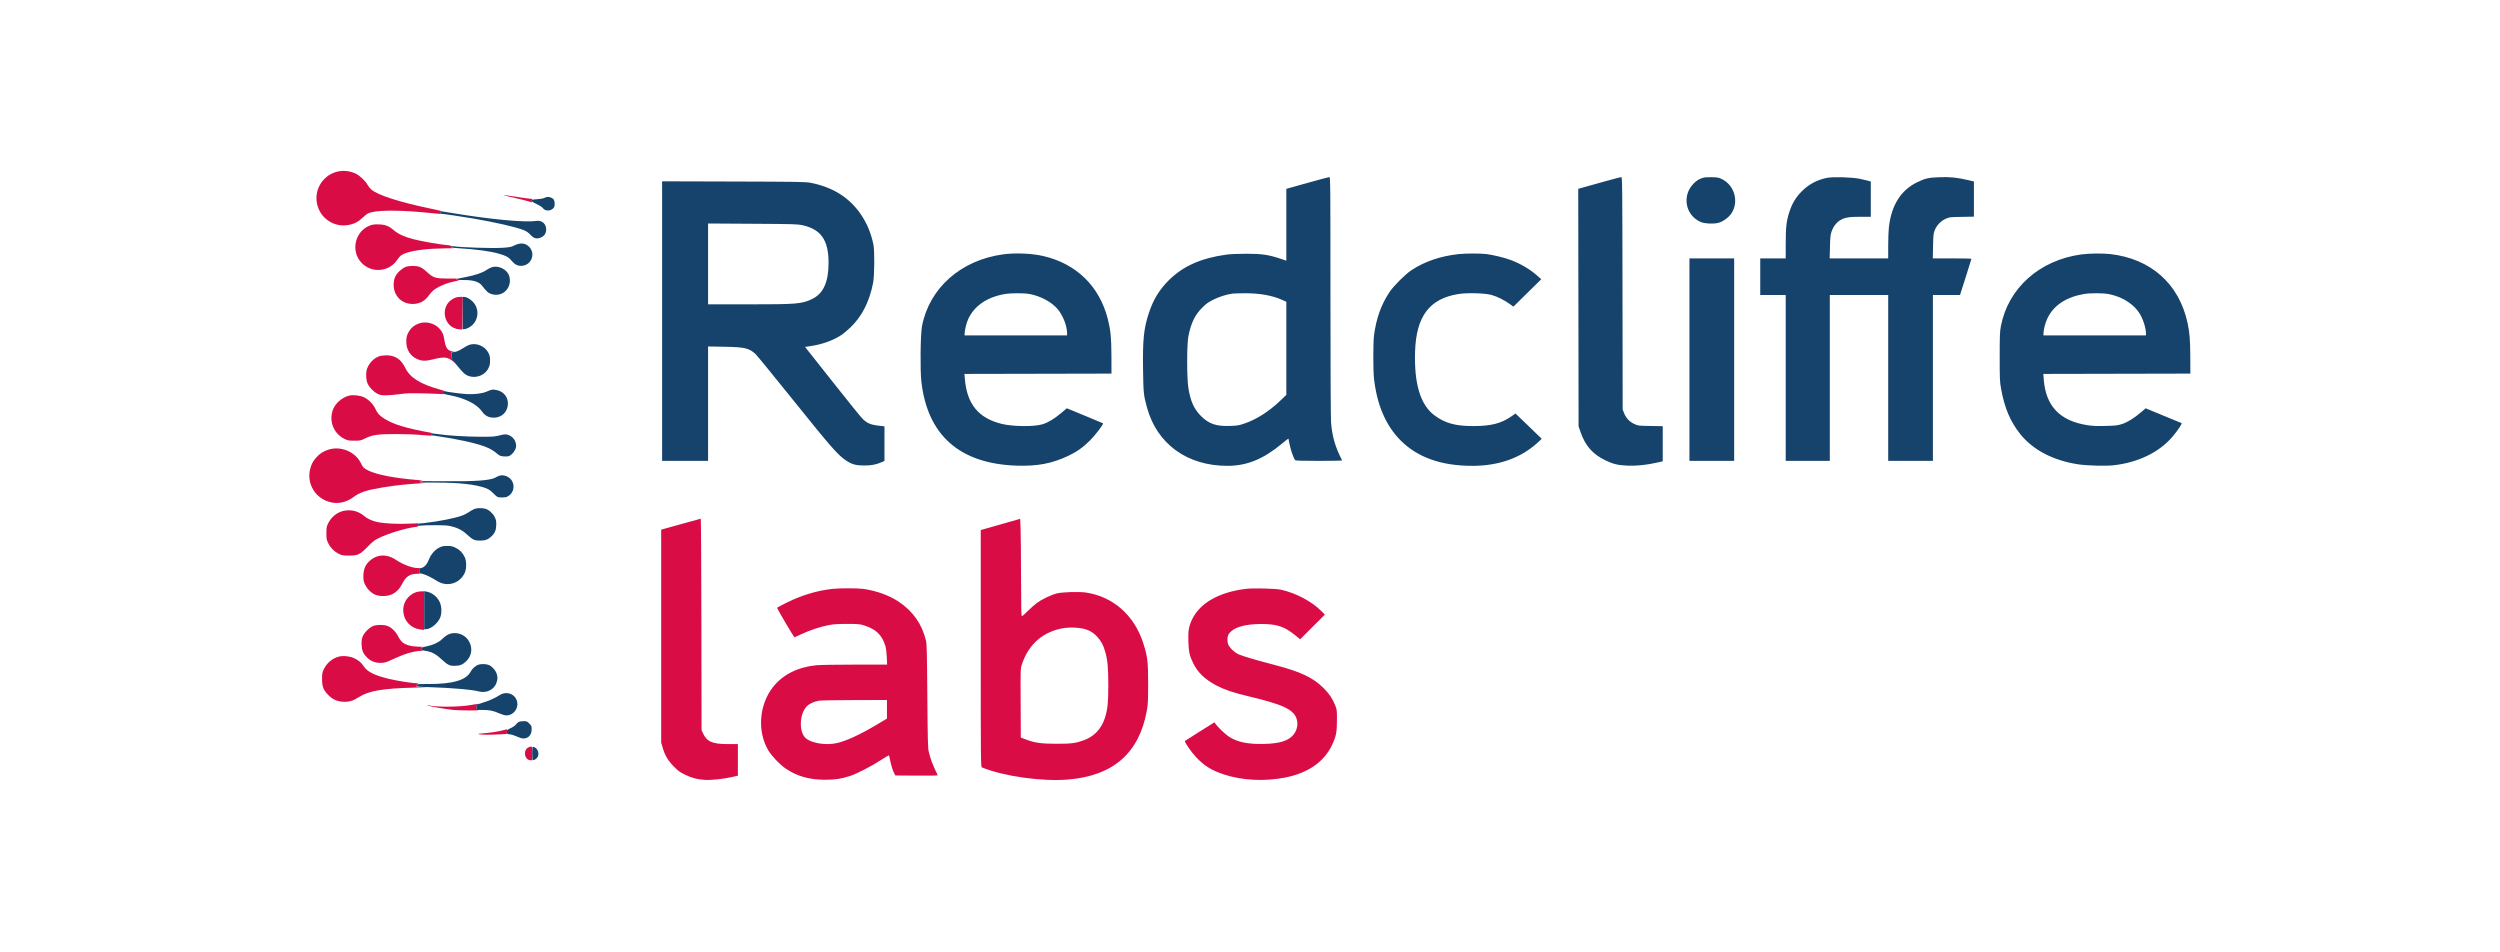 <svg xmlns="http://www.w3.org/2000/svg" width="4025" height="1532" viewBox="0 0 4025 1532" version="1.1"><path d="M 542.105 276.583 C 520.400 282.419, 506.576 303.594, 510.007 325.750 C 514.001 351.547, 539.105 368.073, 564.320 361.505 C 572.655 359.334, 576.879 356.884, 584.762 349.650 C 591.154 343.784, 592.434 343.060, 599.139 341.519 C 614.799 337.920, 650.826 338.513, 694.383 343.085 C 704.768 344.176, 713.506 344.827, 713.800 344.534 C 714.093 344.240, 713.133 344, 711.667 344 C 709.667 344, 709 343.500, 709 342 C 709 340.782, 709.684 339.980, 710.750 339.948 C 711.712 339.919, 704.175 338.165, 694 336.051 C 643.471 325.550, 608.066 314.143, 597.670 305.015 C 595.587 303.186, 592.953 299.867, 591.816 297.640 C 588.845 291.815, 579.398 282.808, 573 279.700 C 563.316 274.996, 552.183 273.872, 542.105 276.583 M 821.500 316.960 C 833.938 319.625, 851.631 324.112, 855.177 325.501 C 856.517 326.026, 856.739 325.720, 856.284 323.977 C 855.940 322.664, 856.268 321.444, 857.107 320.913 C 858.048 320.317, 857.203 320.024, 854.500 320.010 C 852.300 319.999, 842.175 318.644, 832 317 C 809.058 313.292, 804.297 313.274, 821.500 316.960 M 596.336 362.793 C 571.210 371.753, 563.792 404.901, 582.688 423.779 C 599.218 440.292, 626.623 437.658, 639.555 418.314 C 644.024 411.628, 646.720 409.580, 654.304 407.105 C 667.991 402.639, 690.057 400.116, 718 399.823 C 727.625 399.722, 733.317 399.469, 730.649 399.261 C 726.546 398.941, 725.871 398.602, 726.272 397.068 C 726.689 395.472, 725.824 395.170, 719.123 394.568 C 706.962 393.474, 677.885 388.322, 665.178 385.009 C 651.207 381.366, 641.231 376.831, 634.650 371.133 C 626.330 363.927, 620.825 361.684, 610.500 361.292 C 603.626 361.032, 600.280 361.386, 596.336 362.793 M 653.233 429.668 C 650.887 430.498, 646.558 433.379, 643.615 436.069 C 636.515 442.558, 633.778 448.867, 633.778 458.747 C 633.778 476.357, 646.920 489.462, 664.500 489.381 C 675.590 489.330, 684.208 484.700, 690.664 475.327 C 692.738 472.315, 696.551 468.298, 699.138 466.399 C 707.372 460.355, 721.307 454.845, 734.342 452.479 C 738.692 451.690, 740.225 451.145, 738.250 451.090 C 735.075 451.002, 733.808 449.564, 736.202 448.766 C 736.863 448.546, 730.450 448.387, 721.952 448.414 C 701.286 448.480, 697.510 447.346, 687.508 438.072 C 682.604 433.524, 678.543 430.692, 675.388 429.617 C 669.537 427.623, 658.943 427.647, 653.233 429.668 M 729.882 480.793 C 706.972 492.762, 713.997 528.530, 739.583 530.182 L 744.500 530.500 744.767 504.250 L 745.033 478 740.131 478 C 736.707 478, 733.616 478.843, 729.882 480.793 M 674.332 520.785 C 667.561 523.211, 662.470 527.189, 658.870 532.866 C 654.897 539.131, 653.695 544.217, 654.231 552.500 C 654.965 563.851, 660.750 572.774, 670.452 577.520 C 678.655 581.533, 684.858 581.752, 697.643 578.476 C 715.810 573.822, 721.551 574.663, 731 583.359 L 735.500 587.500 731.250 582.962 C 727.276 578.719, 727 578.054, 727 572.712 L 727 567 730.250 566.875 C 733.247 566.759, 733.180 566.697, 729.380 566.075 C 720.692 564.652, 717.645 560.579, 715.540 547.578 C 714.017 538.170, 712.434 534.593, 707.257 528.863 C 699.472 520.245, 685.444 516.804, 674.332 520.785 M 610.763 573.514 C 602.064 576.709, 595.365 583.263, 591.357 592.500 C 588.715 598.590, 588.957 611.109, 591.840 617.500 C 594.677 623.788, 601.020 630.390, 607.500 633.798 C 611.736 636.026, 613.799 636.433, 621 636.464 C 625.675 636.484, 635.560 635.657, 642.966 634.626 C 654.472 633.026, 660.149 632.842, 681.966 633.362 C 696.010 633.698, 709.300 634.200, 711.500 634.479 C 713.700 634.758, 714.938 634.727, 714.250 634.410 C 713.563 634.093, 713 632.808, 713 631.555 C 713 629.648, 713.447 629.337, 715.750 629.645 C 717.263 629.848, 713.775 628.704, 708 627.103 C 676.764 618.444, 659.902 607.891, 652.549 592.400 C 645.912 578.417, 636.072 571.930, 621.712 572.070 C 617.746 572.109, 612.818 572.759, 610.763 573.514 M 561.746 637.022 C 551.621 639.580, 540.915 648.418, 536.874 657.553 C 528.617 676.218, 536.342 697.639, 554.554 706.581 C 559.920 709.215, 561.475 709.500, 570.500 709.500 C 580.073 709.500, 580.832 709.336, 588.269 705.671 C 599.633 700.071, 608.480 698.838, 637.500 698.814 C 651.736 698.802, 668.979 699.459, 679.884 700.429 C 689.995 701.329, 698.508 701.826, 698.801 701.533 C 699.094 701.240, 698.133 701, 696.667 701 C 692.974 701, 693.053 698.038, 696.750 697.888 C 698.438 697.820, 697.569 697.431, 694.500 696.883 C 654.180 689.679, 632.868 683.187, 618.025 673.585 C 610.630 668.801, 607.723 665.421, 603.654 656.875 C 600.375 649.988, 592.839 642.731, 585.458 639.352 C 579.312 636.538, 568.044 635.431, 561.746 637.022 M 528.798 723.931 C 520.659 726.533, 514.926 730.177, 509.535 736.172 C 503.985 742.345, 501.528 746.874, 499.495 754.680 C 492.971 779.729, 508.813 804.329, 534.537 809.093 C 546.492 811.308, 558.365 808.220, 569.500 800 C 579.727 792.450, 590.270 789.039, 617.201 784.566 C 635.267 781.565, 657.210 779.221, 677.712 778.103 C 689.079 777.483, 690.592 777.262, 684.250 777.148 C 677.649 777.030, 676 776.700, 676 775.500 C 676 774.458, 677.145 773.958, 679.750 773.861 C 681.813 773.784, 678.775 773.345, 673 772.884 C 635.185 769.865, 606.582 764.339, 592.500 757.331 C 585.841 754.016, 584.289 752.487, 581.410 746.401 C 572.452 727.466, 549.029 717.462, 528.798 723.931 M 555.120 822.128 C 543.550 824.049, 533.441 831.865, 528.125 843 C 525.833 847.802, 525.500 849.769, 525.500 858.500 C 525.500 867.525, 525.785 869.080, 528.419 874.446 C 532.137 882.018, 538.549 888.429, 545.804 891.830 C 550.845 894.193, 552.707 894.500, 562 894.497 C 576.230 894.493, 579.502 892.927, 591.968 880.149 C 599.999 871.917, 602.846 869.718, 610.046 866.185 C 624.601 859.043, 653.058 850.386, 668.200 848.494 C 673.317 847.855, 673.655 847.647, 673.226 845.404 C 672.807 843.208, 673.094 843, 676.550 843 C 678.631 843, 680.118 842.785, 679.855 842.522 C 679.592 842.259, 671.249 842.466, 661.315 842.984 C 641.581 844.011, 619.742 843.015, 607.913 840.549 C 598.870 838.663, 591.795 835.374, 585.500 830.128 C 577.175 823.191, 566.171 820.293, 555.120 822.128 M 1096 843.979 L 1064.500 852.741 1064.500 1024.121 L 1064.500 1195.500 1066.803 1203.455 C 1070.527 1216.316, 1075.314 1224.404, 1084.951 1234.117 C 1092.214 1241.439, 1094.929 1243.418, 1103 1247.278 C 1114.201 1252.636, 1122.320 1254.775, 1134.551 1255.591 C 1144.856 1256.278, 1165.532 1254.108, 1179.157 1250.909 L 1188 1248.833 1188 1223.417 L 1188 1198 1172.250 1197.988 C 1146.819 1197.969, 1138.108 1194.202, 1131.801 1180.500 L 1129.500 1175.500 1129.236 1005.250 C 1129.091 911.612, 1128.641 835.049, 1128.236 835.108 C 1127.831 835.167, 1113.325 839.159, 1096 843.979 M 1610.750 844.349 L 1579 853.398 1579 1044.092 C 1579 1224.767, 1579.092 1234.824, 1580.750 1235.500 C 1615.746 1249.775, 1676.920 1258.443, 1719 1255.089 C 1791.872 1249.281, 1833.894 1212.820, 1846.285 1144.650 C 1848.263 1133.767, 1848.494 1129.164, 1848.497 1100.500 C 1848.500 1064.717, 1847.546 1056.949, 1840.452 1034.992 C 1826.029 990.357, 1791.846 960.351, 1748.141 953.960 C 1736.968 952.327, 1709.594 953.217, 1701 955.493 C 1691.762 957.940, 1676.896 965.142, 1669.133 970.930 C 1665.485 973.651, 1658.911 979.505, 1654.523 983.939 C 1650.136 988.372, 1645.974 992, 1645.273 992 C 1644.257 992, 1643.973 979.235, 1643.868 928.750 C 1643.795 893.962, 1643.457 858.705, 1643.118 850.400 L 1642.500 835.300 1610.750 844.349 M 610.344 895 C 604.156 896.286, 598.298 899.617, 593.448 904.607 C 587.615 910.609, 585 917.812, 585 927.878 C 585 934.567, 585.433 936.547, 588.036 941.757 C 591.510 948.709, 597.191 954.290, 603.878 957.320 C 611.016 960.554, 623.707 960.352, 631 956.887 C 638.112 953.509, 643.391 948.104, 647.495 940 C 653.601 927.944, 659.739 923.928, 672.302 923.771 C 676.261 923.721, 678.487 923.496, 677.250 923.271 C 675.376 922.929, 675 922.216, 675 919.004 C 675 916.201, 675.478 915.001, 676.750 914.612 C 677.712 914.318, 676.925 914.277, 675 914.520 C 666.875 915.548, 649.545 909.599, 638.473 901.981 C 629.143 895.562, 619.343 893.130, 610.344 895 M 1340 948.115 C 1315.145 950.952, 1291.344 958.112, 1266.932 970.094 C 1258.169 974.395, 1251 978.194, 1251 978.535 C 1251 979.779, 1278.218 1026, 1278.950 1026 C 1279.365 1026, 1284.583 1023.699, 1290.544 1020.887 C 1303.953 1014.562, 1321.325 1008.823, 1334.500 1006.365 C 1342.085 1004.951, 1349.210 1004.500, 1364 1004.500 C 1381.644 1004.500, 1384.214 1004.723, 1391 1006.841 C 1410.219 1012.839, 1420.045 1022.295, 1425.459 1040 C 1426.415 1043.127, 1427.389 1050.785, 1427.716 1057.750 L 1428.291 1070 1376.395 1070.026 C 1347.853 1070.040, 1320 1070.489, 1314.500 1071.024 C 1284.437 1073.946, 1260.149 1086.175, 1244.380 1106.329 C 1222.025 1134.899, 1218.941 1177.720, 1237.044 1208.190 C 1242.419 1217.238, 1255.888 1231.317, 1265.048 1237.463 C 1283.644 1249.939, 1302.943 1255.394, 1328.500 1255.398 C 1344.681 1255.400, 1354.145 1253.965, 1368.500 1249.335 C 1379.577 1245.761, 1403.999 1233.151, 1418.783 1223.371 C 1425.578 1218.875, 1431.273 1215.715, 1431.437 1216.349 C 1431.602 1216.982, 1432.697 1222, 1433.871 1227.500 C 1435.044 1233, 1437.241 1239.975, 1438.752 1243 L 1441.500 1248.500 1475.838 1248.763 C 1494.724 1248.908, 1510.008 1248.683, 1509.804 1248.263 C 1501.777 1231.778, 1498.020 1222.024, 1495.405 1210.880 C 1493.868 1204.329, 1493.599 1194.174, 1493.006 1120.500 C 1492.433 1049.381, 1492.109 1036.570, 1490.738 1031 C 1484.167 1004.292, 1469.793 983.970, 1446.520 968.484 C 1431.421 958.438, 1410.735 951.017, 1389.659 948.085 C 1380.679 946.836, 1351.049 946.854, 1340 948.115 M 2006 948.049 C 1963.057 953.248, 1932.324 970.548, 1919.521 996.733 C 1914.024 1007.975, 1912.704 1015.537, 1913.255 1032.652 C 1913.796 1049.471, 1915.119 1055.493, 1920.911 1067.500 C 1928.269 1082.754, 1940.341 1094.295, 1959 1103.915 C 1972.112 1110.675, 1985.966 1115.320, 2010 1121.014 C 2067.214 1134.570, 2083.731 1142.606, 2088.024 1158.975 C 2090.275 1167.555, 2087.523 1177.784, 2081.201 1184.336 C 2072.687 1193.162, 2059.665 1197.012, 2036 1197.701 C 2009.724 1198.466, 1992.169 1194.906, 1978.593 1186.060 C 1972.715 1182.231, 1960.366 1170.404, 1956.814 1165.203 L 1955.245 1162.905 1931.873 1177.574 C 1919.018 1185.641, 1908.146 1192.564, 1907.714 1192.957 C 1906.466 1194.092, 1918.134 1211.045, 1925.640 1219.001 C 1938.746 1232.894, 1950.908 1240.445, 1970.575 1246.898 C 1999.716 1256.459, 2035.499 1258.323, 2068.324 1251.988 C 2105.729 1244.770, 2131.609 1226.949, 2144.550 1199.500 C 2151.238 1185.312, 2152.441 1179.240, 2152.473 1159.500 C 2152.500 1142.807, 2152.445 1142.364, 2149.432 1134.944 C 2145.248 1124.639, 2139.985 1116.905, 2131.043 1107.924 C 2114.114 1090.921, 2094.250 1081.547, 2051.500 1070.387 C 2022.259 1062.754, 2000.435 1056.319, 1994.282 1053.516 C 1987.292 1050.333, 1979.513 1042.910, 1977.418 1037.426 C 1975.326 1031.946, 1975.923 1023.928, 1978.703 1020.176 C 1986.311 1009.908, 2003.432 1004.773, 2030.500 1004.640 C 2055.151 1004.519, 2067.735 1008.607, 2084.533 1022.196 L 2093.241 1029.241 2113.108 1009.392 L 2132.975 989.544 2128.238 984.687 C 2112.541 968.595, 2087.384 955.110, 2062.500 949.446 C 2054.163 947.549, 2017.602 946.645, 2006 948.049 M 669.703 953.442 C 656.312 958.219, 648.003 971.068, 649.270 985.042 C 650.653 1000.290, 661.904 1011.757, 677.250 1013.556 L 683 1014.230 683 983.115 L 683 952 678.250 952.044 C 675.638 952.068, 671.791 952.697, 669.703 953.442 M 601.005 1007.744 C 598.192 1008.737, 594.417 1011.423, 590.915 1014.925 C 583.699 1022.141, 581.564 1028.015, 582.213 1038.873 C 582.738 1047.654, 584.840 1052.516, 590.652 1058.387 C 596.552 1064.348, 603.664 1067.222, 612.510 1067.222 C 619.305 1067.222, 620.739 1066.812, 631.677 1061.740 C 651.724 1052.444, 665.950 1048.197, 678.208 1047.850 C 681.119 1047.768, 682.263 1047.513, 680.750 1047.284 C 678.642 1046.964, 678 1046.315, 678 1044.500 C 678 1042.685, 678.642 1042.036, 680.750 1041.716 C 682.263 1041.487, 679.160 1041.232, 673.855 1041.150 C 662.396 1040.972, 653.197 1038.463, 647.885 1034.068 C 645.897 1032.424, 642.803 1028.126, 641.009 1024.518 C 637.114 1016.685, 629.983 1009.864, 623.316 1007.592 C 617.454 1005.595, 606.892 1005.667, 601.005 1007.744 M 1713.814 1011.009 C 1679.620 1016.438, 1656.124 1036.629, 1645.132 1070.031 C 1643.024 1076.438, 1642.988 1077.614, 1643.241 1132.031 L 1643.500 1187.500 1652.207 1190.743 C 1666.600 1196.103, 1676.490 1197.452, 1701.500 1197.469 C 1725.009 1197.485, 1731.727 1196.607, 1745.018 1191.783 C 1761.593 1185.766, 1773.212 1173.479, 1778.856 1156 C 1783.196 1142.559, 1784.387 1131.222, 1784.370 1103.500 C 1784.353 1074.992, 1783.182 1062.301, 1779.347 1049.068 C 1776.277 1038.476, 1772.901 1032.167, 1766.617 1025.280 C 1757.569 1015.364, 1747.018 1011.101, 1730 1010.486 C 1724.225 1010.278, 1716.941 1010.513, 1713.814 1011.009 M 544.929 1057.303 C 534.529 1060.254, 525.902 1067.715, 521.135 1077.880 C 518.827 1082.803, 518.505 1084.740, 518.537 1093.500 C 518.581 1105.613, 520.404 1110.374, 528.120 1118.534 C 535.017 1125.826, 542.188 1129.192, 552.085 1129.784 C 561.833 1130.367, 568.470 1128.468, 577.560 1122.494 C 593.046 1112.317, 616.409 1108.286, 667 1107.061 C 683.225 1106.669, 690.763 1106.269, 683.750 1106.174 L 671 1106 671 1103.566 C 671 1101.679, 671.617 1101.039, 673.750 1100.716 C 675.355 1100.473, 674.419 1100.235, 671.500 1100.144 C 663.105 1099.884, 639.193 1096.103, 626.294 1092.997 C 602.909 1087.367, 591.570 1081.710, 585.580 1072.687 C 581.366 1066.337, 577.217 1062.904, 569.476 1059.360 C 562.813 1056.310, 551.710 1055.379, 544.929 1057.303 M 1318.638 1128.100 C 1311.136 1129.195, 1303.415 1132.739, 1299.077 1137.077 C 1286.525 1149.629, 1285.972 1180.081, 1298.129 1189.259 C 1308.326 1196.956, 1330.546 1200.168, 1347.303 1196.367 C 1362.919 1192.825, 1384.719 1182.744, 1412.154 1166.378 L 1428 1156.925 1428 1141.962 L 1428 1127 1376.250 1127.122 C 1347.787 1127.189, 1321.862 1127.629, 1318.638 1128.100 M 757.500 1135.151 C 739.332 1138.550, 698.711 1138.630, 689.154 1135.285 C 688.020 1134.888, 687.814 1135.036, 688.500 1135.756 C 689.583 1136.893, 714.937 1141.362, 729.500 1142.982 C 737.889 1143.916, 775.796 1144.200, 769.750 1143.284 C 767.234 1142.903, 767 1142.496, 767 1138.507 C 767 1135.195, 767.421 1134.037, 768.750 1133.689 C 772.825 1132.624, 766.865 1133.399, 757.500 1135.151 M 810.500 1175.588 C 803.065 1177.684, 789.259 1179.817, 777.720 1180.653 C 769.053 1181.280, 768.108 1181.506, 771.500 1182.139 C 776.624 1183.094, 788.476 1183.173, 803.752 1182.351 L 815.818 1181.702 816.186 1177.851 C 816.388 1175.733, 816.316 1174.040, 816.026 1174.089 C 815.737 1174.139, 813.250 1174.813, 810.500 1175.588 M 851.388 1202.980 C 841.662 1206.910, 843.977 1223.895, 854.250 1223.978 L 857 1224 857 1213 C 857 1201.125, 856.812 1200.789, 851.388 1202.980" stroke="none" fill="#da0c46" fill-rule="evenodd"/><path d="M 2108.500 293.542 C 2092 298.128, 2076.813 302.376, 2074.750 302.981 L 2071 304.080 2071 361.893 L 2071 419.707 2061.184 416.419 C 2042.360 410.113, 2031.217 408.507, 2006.500 408.533 C 1994.063 408.547, 1980.371 409.125, 1975 409.863 C 1933.514 415.565, 1904.527 428.473, 1881.500 451.500 C 1866.361 466.639, 1856.608 482.733, 1849.592 504.150 C 1841.478 528.919, 1839.657 546.539, 1840.306 594.022 C 1840.834 632.685, 1841.172 636.036, 1846.531 655.707 C 1862.603 714.701, 1911.090 749.981, 1976.119 749.997 C 2007.648 750.005, 2034.089 739.180, 2064.459 713.830 C 2069.767 709.400, 2074.225 705.939, 2074.367 706.138 C 2074.509 706.337, 2075.388 710.611, 2076.322 715.635 C 2077.917 724.224, 2082.651 737.669, 2085.131 740.657 C 2086.027 741.737, 2093.579 742, 2123.706 742 C 2144.309 742, 2160.993 741.663, 2160.781 741.250 C 2149.693 719.683, 2144.770 702.711, 2143.013 680 C 2142.438 672.572, 2142.036 589.901, 2142.023 476.250 C 2142.001 294.743, 2141.911 285.005, 2140.250 285.101 C 2139.287 285.157, 2125 288.955, 2108.500 293.542 M 2580 293.085 C 2564.325 297.443, 2549.130 301.696, 2546.233 302.537 L 2540.965 304.066 2541.233 495.283 L 2541.500 686.500 2544.808 695.979 C 2552.533 718.119, 2564.701 731.744, 2585.500 741.544 C 2597.728 747.306, 2605.195 749.041, 2620.500 749.676 C 2634.757 750.268, 2651.383 748.548, 2667.748 744.789 L 2677 742.664 2677 714.407 L 2677 686.150 2657.250 685.825 C 2637.914 685.507, 2637.369 685.439, 2631.253 682.615 C 2623.558 679.061, 2618.051 673.275, 2614.885 665.419 L 2612.500 659.500 2612.232 472.250 C 2611.979 295.385, 2611.868 285.004, 2610.232 285.081 C 2609.279 285.125, 2595.675 288.727, 2580 293.085 M 2741.500 286.346 C 2734.973 288.497, 2731.567 290.625, 2726.613 295.650 C 2707.642 314.893, 2713.324 346.256, 2737.775 357.261 C 2744.237 360.170, 2759.489 360.872, 2767.244 358.617 C 2774.426 356.529, 2783.778 349.579, 2787.765 343.366 C 2799.942 324.389, 2792.559 298.275, 2772.199 288.307 C 2767.220 285.870, 2765.174 285.486, 2756 285.272 C 2749.356 285.118, 2744.031 285.512, 2741.500 286.346 M 2941 286.435 C 2924.828 289.855, 2911.874 296.885, 2900.500 308.413 C 2891.230 317.809, 2885.504 327.283, 2881.089 340.527 C 2876.235 355.091, 2875.009 365.518, 2875.004 392.250 L 2875 416 2854.500 416 L 2834 416 2834 445.500 L 2834 475 2854.500 475 L 2875 475 2875 608.500 L 2875 742 2910.500 742 L 2946 742 2946 608.500 L 2946 475 2993 475 L 3040 475 3040 608.500 L 3040 742 3076 742 L 3112 742 3112 608.500 L 3112 475 3133.798 475 L 3155.597 475 3164.798 446.202 C 3169.859 430.363, 3174 417.088, 3174 416.702 C 3174 416.316, 3160.009 416, 3142.910 416 L 3111.819 416 3112.213 396.250 C 3112.563 378.682, 3112.855 375.870, 3114.857 370.798 C 3118.002 362.831, 3124.470 355.976, 3132.200 352.419 C 3138.365 349.582, 3138.924 349.512, 3158.250 349.170 L 3178 348.819 3178 320.493 L 3178 292.167 3169.250 290.115 C 3151.046 285.845, 3140.629 284.743, 3123.601 285.284 C 3105.101 285.872, 3099.752 287.057, 3086.500 293.500 C 3060.249 306.264, 3045.051 330.620, 3041.072 366.303 C 3040.483 371.593, 3040 384.939, 3040 395.961 L 3040 416 2992.880 416 L 2945.759 416 2946.250 397.250 C 2946.658 381.640, 2947.087 377.540, 2948.811 372.767 C 2951.696 364.775, 2956.084 358.796, 2961.717 355.181 C 2969.409 350.245, 2976.157 349, 2995.210 349 L 3012 349 3012 320.658 L 3012 292.317 3007.858 291.076 C 3005.580 290.393, 2999.392 288.943, 2994.108 287.852 C 2981.447 285.240, 2950.550 284.416, 2941 286.435 M 1066 516.957 L 1066 742 1103 742 L 1140 742 1140 649.903 L 1140 557.806 1166.250 558.271 C 1198.891 558.850, 1205.858 560.457, 1216.188 569.789 C 1218.442 571.825, 1246.488 606.118, 1278.512 645.996 C 1337.667 719.656, 1349.169 732.780, 1362.084 741.355 C 1371.536 747.631, 1377.861 749.402, 1391 749.452 C 1402.898 749.498, 1410.590 748.044, 1419.640 744.041 L 1424 742.112 1424 714.276 L 1424 686.439 1413.750 685.214 C 1401.287 683.724, 1395.517 681.136, 1388.290 673.793 C 1385.425 670.882, 1363.514 643.750, 1339.601 613.500 L 1296.121 558.500 1304.811 557.235 C 1323.689 554.487, 1341.344 548.158, 1354.692 539.353 C 1357.886 537.245, 1364.488 531.691, 1369.362 527.011 C 1387.766 509.336, 1399.724 485.798, 1405.691 455.500 C 1407.946 444.053, 1408.269 402.994, 1406.179 393.500 C 1402.021 374.603, 1396.171 360.448, 1386.562 346.030 C 1368.260 318.565, 1341.473 301.502, 1305.455 294.365 C 1297.257 292.740, 1286.754 292.561, 1181.250 292.252 L 1066 291.914 1066 516.957 M 876.500 318.615 C 874.732 319.560, 869.906 320.436, 864.750 320.748 C 857.255 321.201, 856 321.531, 856 323.042 C 856 324.270, 858.455 325.959, 864.066 328.592 C 868.829 330.827, 872.942 333.514, 874.108 335.151 C 877.576 340.022, 885.890 340.201, 890.586 335.505 C 892.440 333.651, 893 332.021, 893 328.480 C 893 322.835, 891.822 320.476, 888.020 318.510 C 884.259 316.565, 880.268 316.602, 876.500 318.615 M 709 342 C 709 343.100, 709.408 344, 709.907 344 C 711.748 344, 745.956 349.123, 760.493 351.576 C 796.197 357.600, 831.046 365.564, 843.061 370.447 C 847.506 372.253, 850.759 374.488, 853.950 377.928 C 859.639 384.061, 863.985 385.205, 870.824 382.371 C 876.369 380.073, 879.333 375.589, 879.333 369.500 C 879.333 360.290, 872.471 354.286, 863.500 355.649 C 844.741 358.498, 788.795 353.173, 724.864 342.454 C 716.814 341.104, 709.952 340, 709.614 340 C 709.276 340, 709 340.900, 709 342 M 1140 424.915 L 1140 490 1205.276 490 C 1283.357 490, 1291.183 489.336, 1307.703 481.308 C 1325.582 472.620, 1333.956 454.109, 1333.987 423.208 C 1334.023 386.845, 1322.053 369.397, 1292.500 362.734 C 1284.025 360.823, 1279.317 360.680, 1211.750 360.268 L 1140 359.830 1140 424.915 M 828.320 395.067 C 822.768 397.807, 820.754 398.202, 808.490 398.965 C 792.134 399.982, 741.934 398.364, 729.250 396.410 C 726.846 396.040, 726 396.287, 726 397.361 C 726 398.488, 728.182 398.954, 735.750 399.442 C 768.236 401.535, 789.053 404.341, 803.810 408.618 C 815.247 411.932, 818.796 413.944, 823.914 420.013 C 828.787 425.792, 832.931 428, 838.903 428 C 854.841 428, 863.045 409.240, 852.186 397.627 C 846.177 391.200, 837.947 390.317, 828.320 395.067 M 1615 409.505 C 1547.018 418.800, 1496.272 463.694, 1484.450 525 C 1481.913 538.155, 1481.249 595.757, 1483.418 614.608 C 1493.359 701.028, 1545.320 746.728, 1637 749.684 C 1670.290 750.757, 1693.690 746.316, 1719.743 733.980 C 1733.700 727.371, 1743.731 720.267, 1755.013 709 C 1763.433 700.591, 1777.064 682.727, 1775.925 681.594 C 1775.691 681.361, 1762.472 675.811, 1746.550 669.260 L 1717.599 657.350 1708.455 665.038 C 1697.346 674.378, 1687.814 680.109, 1678.500 683.048 C 1665.228 687.236, 1630.526 686.892, 1612.500 682.394 C 1575.232 673.094, 1556.847 650.638, 1553.438 610.254 L 1552.742 602.008 1671.121 601.754 L 1789.500 601.500 1789.400 573.500 C 1789.294 543.511, 1788.143 531.706, 1783.572 513.686 C 1770.151 460.777, 1732.953 424.499, 1679.500 412.186 C 1661.084 407.944, 1634.499 406.839, 1615 409.505 M 2348.500 409.107 C 2319.381 412.169, 2293.160 421.142, 2272.015 435.281 C 2262.284 441.789, 2243.727 460.376, 2237.161 470.193 C 2223.557 490.533, 2215.472 513.321, 2212.049 540.974 C 2210.691 551.947, 2210.694 596.263, 2212.055 608.789 C 2216.692 651.499, 2231.053 685.046, 2254.976 709.060 C 2282.244 736.433, 2320.489 750, 2370.382 750 C 2413.484 750, 2449.265 737.145, 2476.359 711.925 L 2482.218 706.472 2461.086 686.107 L 2439.955 665.742 2434.042 669.890 C 2417.109 681.767, 2400.976 685.943, 2371.881 685.980 C 2343.262 686.016, 2326.164 681.243, 2309.178 668.475 C 2286.820 651.668, 2276.638 617.903, 2278.275 566 C 2280.068 509.185, 2301.486 480.771, 2348.082 473.390 C 2362.509 471.106, 2390.184 471.879, 2401.398 474.880 C 2410.079 477.204, 2422.733 483.523, 2431.142 489.735 L 2436.560 493.738 2458.963 471.680 L 2481.365 449.622 2475.433 444.256 C 2464.271 434.161, 2449.123 425.084, 2433.165 418.929 C 2423.309 415.128, 2403.862 410.328, 2393.026 409.022 C 2383.230 407.841, 2360.124 407.885, 2348.500 409.107 M 3351 409.622 C 3283.641 418.709, 3232.856 464.107, 3221.371 525.500 C 3219.746 534.186, 3219.500 540.623, 3219.502 574.500 C 3219.504 610.957, 3219.655 614.340, 3221.830 626.381 C 3227.349 656.954, 3236.715 679.020, 3252.564 698.794 C 3273.088 724.402, 3305.199 741.229, 3345.500 747.496 C 3359.754 749.713, 3390.129 750.551, 3403 749.082 C 3442.633 744.559, 3476.232 728.229, 3497.741 703.035 C 3505.581 693.851, 3513.744 681.768, 3512.449 681.262 C 3511.927 681.058, 3498.676 675.598, 3483.002 669.128 L 3454.504 657.364 3447.002 663.778 C 3435.796 673.359, 3425.493 679.743, 3416.500 682.677 C 3409.374 685.002, 3406.474 685.339, 3389.949 685.760 C 3375.558 686.126, 3368.973 685.852, 3360.581 684.536 C 3316.479 677.620, 3293.804 653.918, 3290.465 611.247 L 3289.743 602.008 3408.121 601.754 L 3526.500 601.500 3526.374 574.500 C 3526.244 546.784, 3525.294 535.202, 3521.860 519.500 C 3508.143 456.767, 3462.827 416.531, 3397.459 409.043 C 3385.231 407.642, 3363.687 407.911, 3351 409.622 M 2720 579 L 2720 742 2756 742 L 2792 742 2792 579 L 2792 416 2756 416 L 2720 416 2720 579 M 791.500 430.365 C 789.300 431.104, 785.213 433.268, 782.417 435.175 C 776.391 439.283, 765.021 443.109, 750.233 446.004 C 744.330 447.160, 738.487 448.316, 737.250 448.572 C 736.013 448.828, 735 449.473, 735 450.004 C 735 450.575, 739.599 450.919, 746.250 450.846 C 761.837 450.674, 771.233 453.562, 776.147 460.034 C 783.247 469.383, 786.288 472.028, 791.765 473.620 C 809.663 478.823, 825.032 463.060, 819.940 444.723 C 816.915 433.829, 802.641 426.622, 791.500 430.365 M 1616.655 473.597 C 1588.760 478.637, 1568.826 492.423, 1558.839 513.583 C 1556.140 519.300, 1553 532.211, 1553 537.588 L 1553 540 1635.500 540 L 1718 540 1717.983 536.250 C 1717.927 524.148, 1710.859 506.673, 1702.025 496.797 C 1692.233 485.850, 1675.996 477.133, 1658.792 473.588 C 1649.204 471.613, 1627.613 471.617, 1616.655 473.597 M 1984.500 472.707 C 1974.818 474.021, 1963.391 477.583, 1954 482.216 C 1945.178 486.568, 1942.216 488.683, 1935.467 495.448 C 1923.664 507.279, 1917.574 519.923, 1913.288 541.500 C 1910.712 554.468, 1910.707 608.313, 1913.281 624.642 C 1916.588 645.623, 1922.403 658.628, 1933.388 669.611 C 1946.257 682.477, 1957.832 686.487, 1980 685.756 C 1991.885 685.364, 1994.637 684.926, 2002.998 682.092 C 2022.717 675.407, 2042.732 662.758, 2060.670 645.644 L 2071 635.789 2071 560.832 L 2071 485.875 2064.534 482.943 C 2048.247 475.558, 2027.330 471.907, 2002.699 472.150 C 1994.339 472.232, 1986.150 472.483, 1984.500 472.707 M 3354.450 473.461 C 3325.891 478.649, 3306.190 491.895, 3296.343 512.529 C 3292.958 519.620, 3290.049 530.759, 3290.017 536.750 L 3290 540 3372.500 540 L 3455 540 3455 536.447 C 3455 529.928, 3451.878 518.589, 3447.754 510.134 C 3438.855 491.886, 3419.909 478.574, 3395.730 473.579 C 3386.474 471.667, 3364.667 471.605, 3354.450 473.461 M 745 504 L 745 530 747.250 529.978 C 750.747 529.944, 757.212 526.634, 760.811 523.035 C 771.020 512.826, 771.406 496.844, 761.700 486.272 C 757.388 481.576, 751.231 478.061, 747.250 478.022 L 745 478 745 504 M 755 555.368 C 753.075 556.073, 748.623 558.525, 745.106 560.817 C 738.753 564.959, 733.556 566.984, 729.250 566.994 C 727.174 567, 727 567.452, 727 572.845 C 727 577.550, 727.416 579.062, 729.134 580.595 C 730.307 581.643, 734.570 586.636, 738.606 591.692 C 742.958 597.143, 747.685 601.899, 750.222 603.381 C 762.791 610.720, 779.967 605.735, 786.367 592.890 C 788.468 588.674, 789 586.172, 789 580.500 C 789 574.828, 788.468 572.326, 786.367 568.110 C 780.852 557.043, 766.433 551.185, 755 555.368 M 791 627.731 C 789.625 627.983, 786.133 629.268, 783.239 630.586 C 776.707 633.562, 763.086 635.217, 751.240 634.473 C 742.089 633.899, 723.165 631.469, 716.750 630.045 C 713.236 629.265, 713 629.362, 713 631.587 C 713 634.177, 712.537 633.992, 725.471 636.578 C 749.479 641.379, 767.995 650.865, 775.962 662.444 C 780.595 669.179, 786.923 672.509, 795 672.463 C 822.192 672.308, 826.447 633.765, 799.900 628.072 C 797.151 627.482, 794.586 627.061, 794.201 627.136 C 793.815 627.211, 792.375 627.479, 791 627.731 M 694 699.385 C 694 700.360, 696.442 701.111, 702.250 701.921 C 734.092 706.362, 765.587 713.235, 780.904 719.084 C 788.972 722.164, 794.783 725.607, 801.240 731.133 C 804.197 733.663, 806.125 734.429, 810.444 734.787 C 813.449 735.036, 817.019 734.961, 818.377 734.620 C 824.192 733.161, 830.931 724.268, 830.972 718 C 831.027 709.711, 825.487 702.236, 817.667 700.047 C 813.564 698.898, 812.113 699.002, 804.283 701.003 C 796.376 703.023, 793.202 703.240, 772.471 703.176 C 750.720 703.108, 718.762 701.105, 705.500 698.978 C 697.094 697.629, 694 697.739, 694 699.385 M 803.764 765.944 C 802.259 766.426, 799.559 767.721, 797.764 768.823 C 790.080 773.540, 762.878 775.442, 712.750 774.767 C 682.139 774.355, 676 774.500, 676 775.636 C 676 776.753, 680.765 777, 702.360 777 C 740.275 777, 766.135 779.925, 782.457 786.060 C 786.702 787.655, 789.865 789.801, 793.457 793.522 C 796.231 796.394, 799.483 799.252, 800.684 799.872 C 803.743 801.451, 813.565 801.279, 816.800 799.589 C 825.925 794.822, 829.353 784.493, 824.879 775.250 C 821.277 767.809, 811.461 763.483, 803.764 765.944 M 764 819.347 C 762.075 820.039, 758.130 822.240, 755.233 824.237 C 752.336 826.235, 747.611 828.749, 744.733 829.824 C 732.888 834.251, 708.192 839.184, 683.250 842.108 C 674.361 843.150, 673 843.556, 673 845.167 C 673 846.804, 673.502 846.934, 677.250 846.262 C 679.587 845.843, 690.275 845.537, 701 845.582 C 717.553 845.651, 721.657 845.982, 728.154 847.766 C 738.737 850.674, 744.860 854.005, 752.209 860.856 C 761.012 869.060, 763.936 870.402, 773 870.398 C 781.472 870.395, 786.427 868.419, 792.035 862.811 C 796.980 857.866, 798.953 852.624, 798.978 844.364 C 798.996 838.469, 798.514 836.299, 796.207 831.882 C 793.086 825.907, 786.925 820.629, 781.225 819.046 C 776.240 817.661, 768.300 817.800, 764 819.347 M 707.219 881.578 C 700.083 885.134, 693.756 892.480, 690.508 900.979 C 687.595 908.601, 683.220 913.353, 678.074 914.484 C 675.312 915.090, 675 915.537, 675 918.890 C 675 922.557, 675.091 922.645, 680.250 923.948 C 685.738 925.334, 694.748 929.743, 703.883 935.513 C 719.959 945.668, 740.447 939.494, 748.320 922.122 C 751.304 915.541, 751.238 903.256, 748.186 896.969 C 744.702 889.794, 740.447 885.380, 733.826 882.071 C 728.575 879.447, 726.568 879, 720.037 879 C 713.826 879, 711.423 879.483, 707.219 881.578 M 683 982.389 L 683 1013 685.804 1013 C 693.170 1013, 704.130 1004.309, 708.348 995.122 C 711.653 987.923, 711.371 976.274, 707.710 968.818 C 703.570 960.389, 695.523 954.127, 686.703 952.472 L 683 951.777 683 982.389 M 725.646 1020.052 C 721.173 1021.166, 717.106 1023.804, 711.512 1029.219 C 706.239 1034.325, 697.135 1038.512, 686.587 1040.683 C 679.048 1042.235, 678 1042.710, 678 1044.579 C 678 1046.446, 678.890 1046.851, 685.250 1047.883 C 695.318 1049.517, 701.842 1052.996, 711.134 1061.686 C 720.323 1070.279, 723.738 1072, 731.602 1072 C 740.201 1072, 744.846 1070.177, 750.664 1064.521 C 759.657 1055.777, 761.319 1043.387, 754.985 1032.298 C 749.289 1022.324, 737.045 1017.214, 725.646 1020.052 M 770.500 1070.061 C 766.312 1071.290, 760.297 1076.505, 758.059 1080.847 C 750.786 1094.954, 730.181 1101.205, 690.750 1101.268 C 671.049 1101.299, 671 1101.304, 671 1103.509 C 671 1105.705, 671.155 1105.725, 693.750 1106.419 C 726.387 1107.422, 760.997 1110.418, 770.096 1113.027 C 783.064 1116.747, 796.023 1110.395, 799.525 1098.603 C 801.292 1092.655, 801.333 1091.207, 799.896 1085.501 C 798.509 1079.992, 792.851 1073.291, 787.556 1070.886 C 783.262 1068.936, 775.597 1068.565, 770.500 1070.061 M 804.446 1119.148 C 796.531 1124.187, 787.077 1128.400, 776.677 1131.525 L 767 1134.432 767 1138.716 L 767 1143 776.451 1143 C 787.791 1143, 794.348 1144.273, 802.923 1148.137 C 806.456 1149.729, 811.023 1151.300, 813.071 1151.627 C 823.179 1153.244, 833 1144.486, 833 1133.856 C 833 1119.129, 817.233 1111.008, 804.446 1119.148 M 834.893 1162.497 C 833.460 1163.276, 831.510 1165.099, 830.560 1166.548 C 829.611 1167.997, 825.947 1170.534, 822.417 1172.186 C 816.450 1174.978, 816 1175.418, 816 1178.455 C 816 1181.642, 816.125 1181.736, 821.158 1182.332 C 823.994 1182.668, 829.141 1184.306, 832.595 1185.972 C 836.048 1187.637, 840.500 1189, 842.487 1189 C 850.703 1189, 855.990 1183.181, 855.996 1174.132 C 856 1169.228, 855.665 1168.429, 852.118 1164.882 C 848.555 1161.320, 847.793 1161.003, 842.868 1161.040 C 839.915 1161.062, 836.327 1161.718, 834.893 1162.497 M 857 1212.933 C 857 1219.993, 857.380 1224, 858.050 1224 C 860.616 1224, 864.826 1220.833, 865.987 1218.031 C 868.513 1211.934, 865.196 1204.306, 859.250 1202.535 C 857.012 1201.869, 857 1201.923, 857 1212.933" stroke="none" fill="#15436b" fill-rule="evenodd"/></svg>